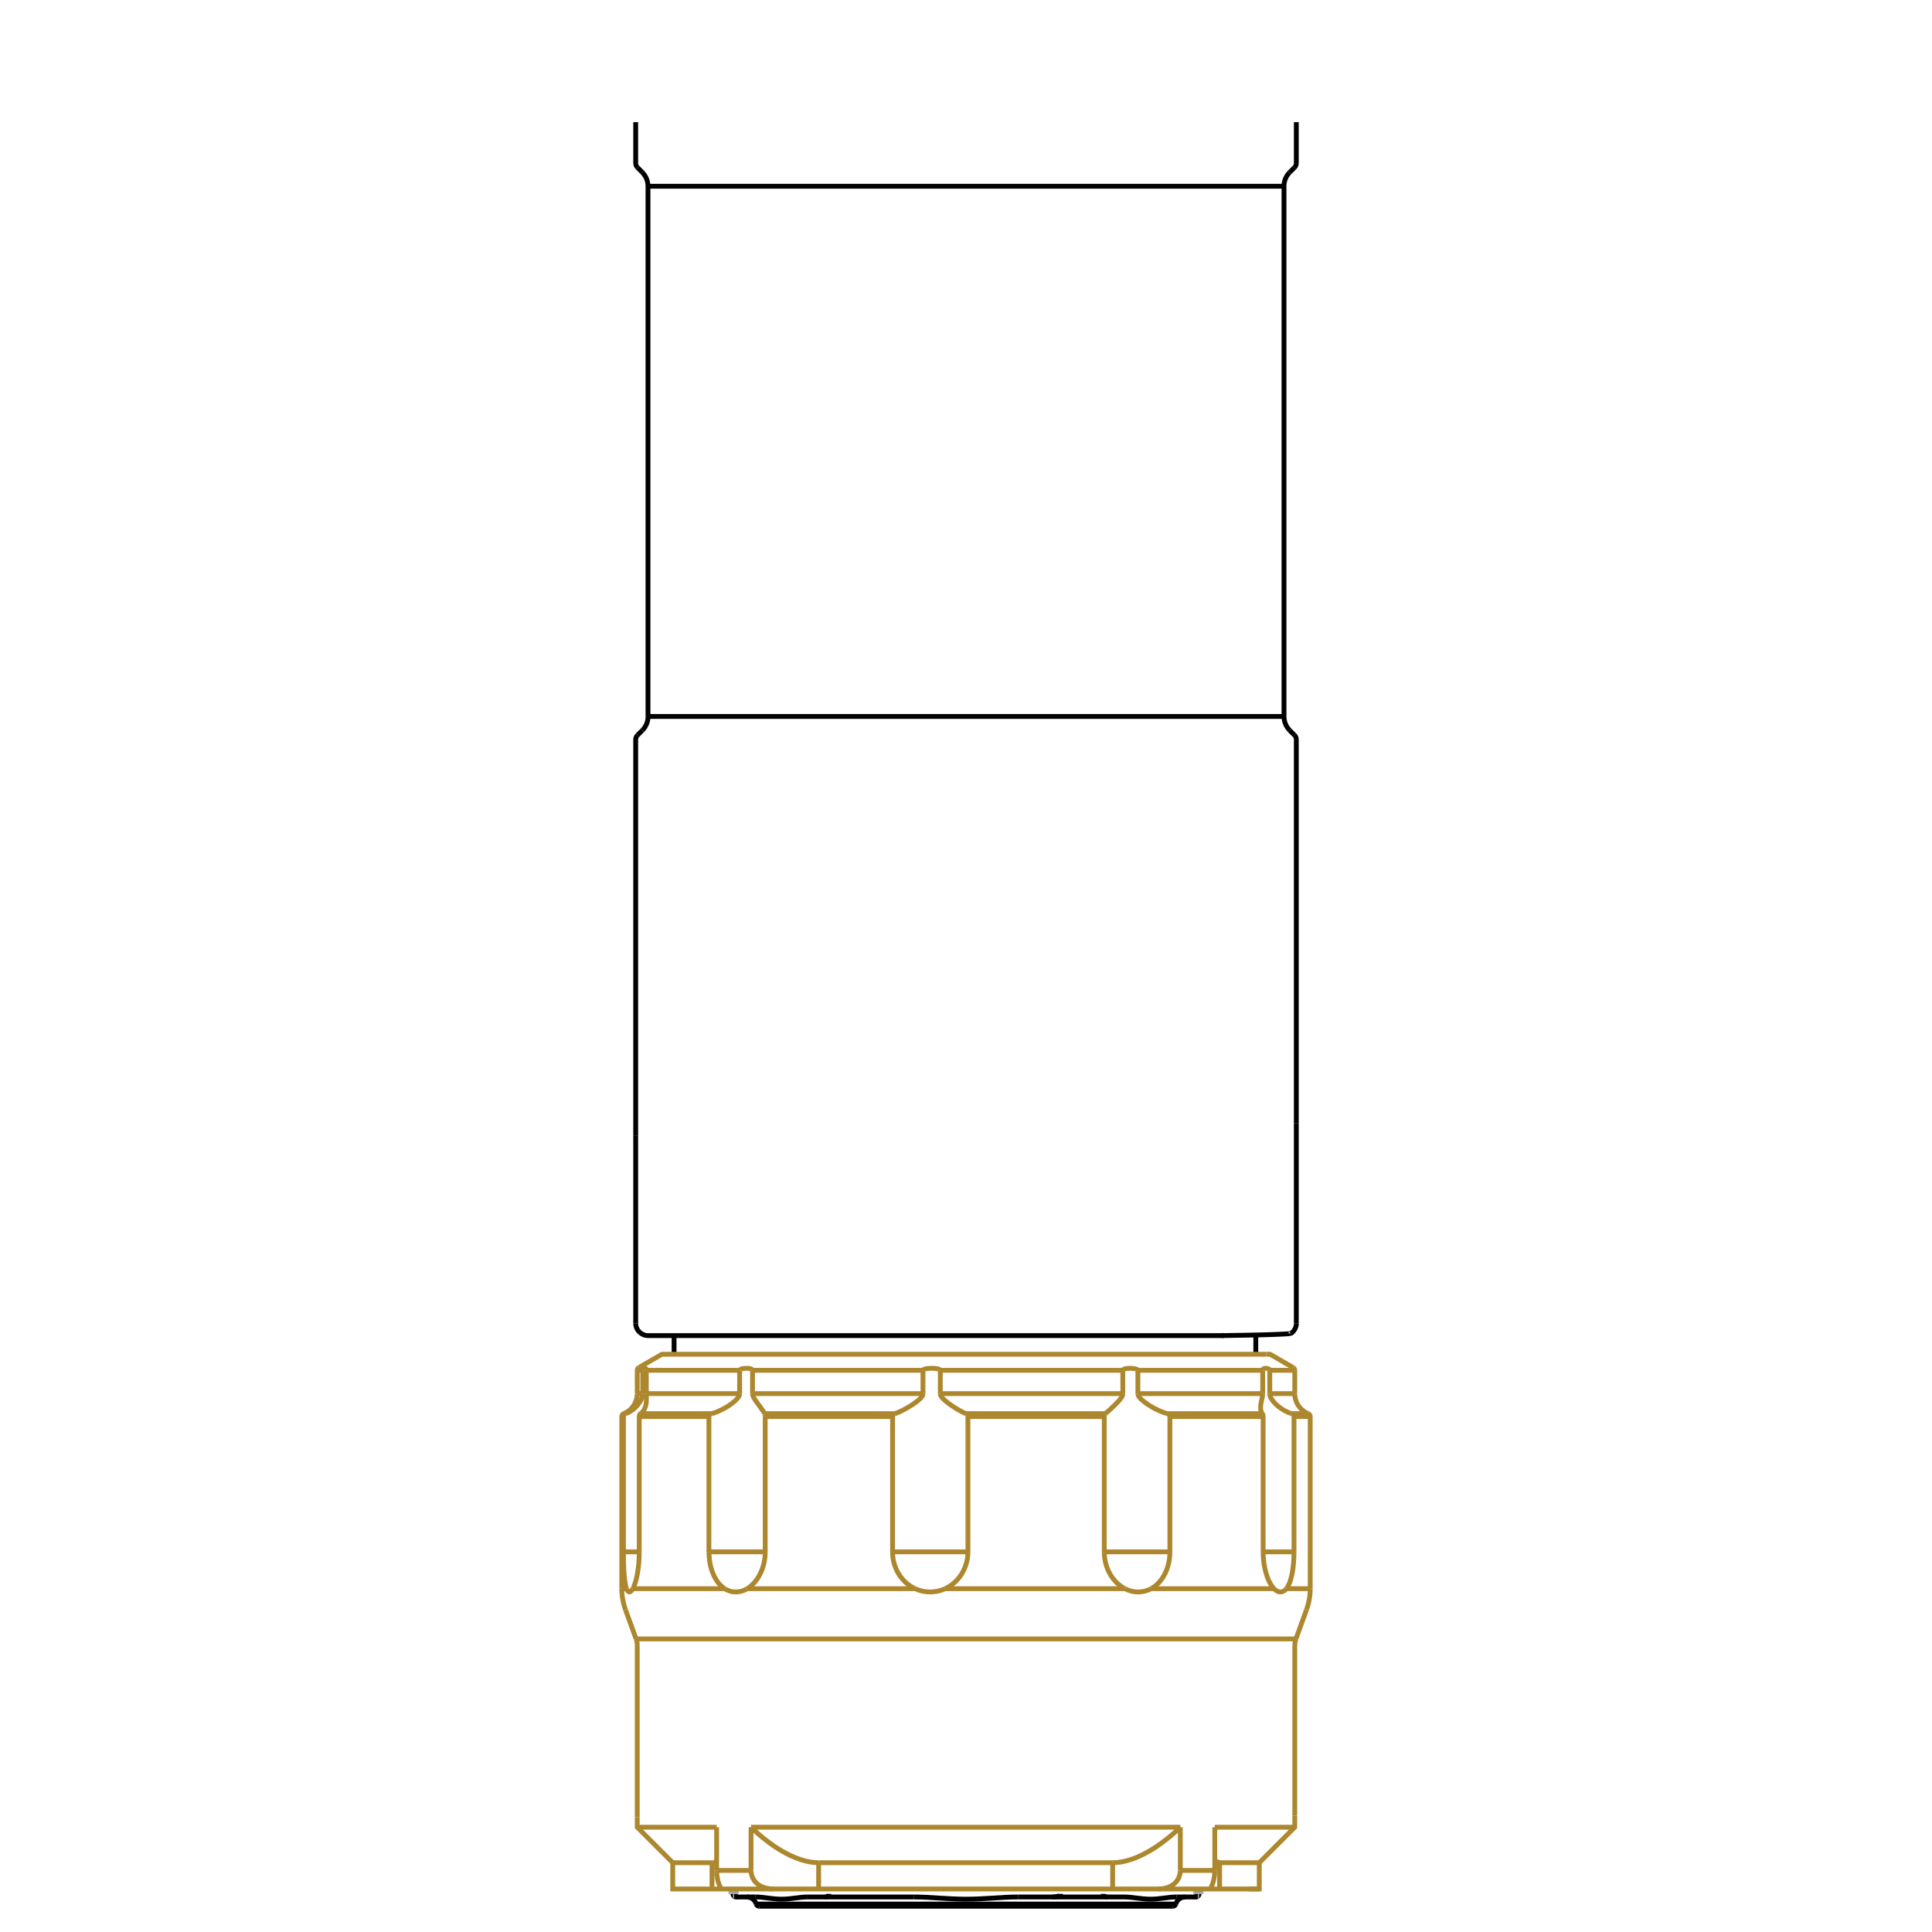 <?xml version="1.0" encoding="utf-8"?>
<!-- Generator: Adobe Illustrator 25.1.0, SVG Export Plug-In . SVG Version: 6.00 Build 0)  -->
<svg xmlns="http://www.w3.org/2000/svg" xmlns:xlink="http://www.w3.org/1999/xlink" version="1.1" id="Layer_1" x="0px" y="0px" viewBox="0 0 300 300" style="enable-background:new 0 0 300 300;" xml:space="preserve">
<style type="text/css">
	.st0{fill:none;stroke:#000000;stroke-width:0.75;stroke-miterlimit:10;}
	.st1{fill:none;stroke:#AC872E;stroke-width:0.75;stroke-miterlimit:10;}
	.st2{fill:none;stroke:#A6A49E;stroke-width:1.379;stroke-miterlimit:10;}
</style>
<g>
	<g>
		<g id="SPLINE_193_">
			<path class="st0" d="M163.47,294.56c0.23,0,0.47-0.02,0.69-0.08c0.11-0.03,0.23-0.07,0.33-0.13c0.05-0.03,0.1-0.06,0.14-0.11     c0.04-0.04,0.07-0.1,0.07-0.16"/>
		</g>
		<g id="SPLINE_192_">
			<path class="st0" d="M158.07,294.56c-1.34,0-2.69,0.09-4.03,0.18c-1.34,0.09-2.69,0.16-4.04,0.16c-1.35,0-2.69-0.08-4.04-0.16     c-1.35-0.09-2.69-0.18-4.04-0.18"/>
		</g>
		<g id="SPLINE_190_">
			<path class="st0" d="M125.39,294.56c-0.67,0-1.34,0.09-2.02,0.18c-0.67,0.09-1.34,0.16-2.02,0.16c-0.67,0-1.35-0.08-2.02-0.16     c-0.67-0.09-1.35-0.18-2.02-0.18"/>
		</g>
		<g id="SPLINE_189_">
			<path class="st0" d="M182.68,294.56c-0.67,0-1.34,0.09-2.02,0.18c-0.67,0.09-1.34,0.16-2.02,0.16c-0.67,0-1.35-0.08-2.02-0.16     s-1.35-0.18-2.02-0.18"/>
		</g>
		<g id="SPLINE_188_">
			<path class="st0" d="M128.09,294.56c0.12,0,0.23-0.02,0.35-0.08c0.06-0.03,0.11-0.07,0.16-0.13c0.03-0.03,0.05-0.07,0.07-0.11     s0.03-0.1,0.03-0.16"/>
		</g>
		<g id="SPLINE_187_">
			<path class="st0" d="M171.3,294.08c0,0.06,0.01,0.12,0.03,0.16c0.02,0.04,0.04,0.08,0.07,0.11c0.05,0.06,0.11,0.1,0.16,0.13     c0.11,0.06,0.23,0.08,0.35,0.08"/>
		</g>
		<g id="SPLINE_62_">
			<path class="st0" d="M185.38,294.56c0.12,0,0.23-0.02,0.35-0.08c0.06-0.03,0.11-0.07,0.16-0.13c0.03-0.03,0.05-0.07,0.07-0.11     s0.03-0.1,0.03-0.16"/>
		</g>
		<g id="SPLINE_61_">
			<path class="st0" d="M114.01,294.08c0,0.06,0.01,0.12,0.03,0.16c0.02,0.04,0.04,0.08,0.07,0.11c0.05,0.06,0.11,0.1,0.16,0.13     c0.11,0.06,0.23,0.08,0.35,0.08"/>
		</g>
		<g id="LINE_498_">
			<line class="st0" x1="174.61" y1="294.56" x2="158.07" y2="294.56"/>
		</g>
		<g id="LINE_497_">
			<line class="st0" x1="141.93" y1="294.56" x2="125.39" y2="294.56"/>
		</g>
		<g id="LINE_495_">
			<line class="st0" x1="182.12" y1="296" x2="117.88" y2="296"/>
		</g>
		<g id="LINE_378_">
			<line class="st0" x1="185.71" y1="294.56" x2="182.68" y2="294.56"/>
		</g>
		<g id="LINE_363_">
			<line class="st0" x1="117.32" y1="294.56" x2="114.29" y2="294.56"/>
		</g>
		<g id="LINE_167_">
			<line class="st0" x1="182.58" y1="295.66" x2="117.42" y2="295.66"/>
		</g>
		<g id="ARC_90_">
			<path class="st0" d="M117.42,295.66c-0.19-0.65-0.79-1.1-1.47-1.1"/>
		</g>
		<g id="ARC_89_">
			<path class="st0" d="M184.05,294.56c-0.68,0-1.28,0.45-1.47,1.1"/>
		</g>
		<g id="ARC_88_">
			<path class="st0" d="M117.42,295.66c0.06,0.2,0.25,0.34,0.46,0.34"/>
		</g>
		<g id="ARC_87_">
			<path class="st0" d="M182.12,296c0.21,0,0.4-0.14,0.46-0.34"/>
		</g>
		<g id="ARC_84_">
			<path class="st0" d="M185.71,294.56c0.26,0,0.48-0.21,0.48-0.48"/>
		</g>
		<g id="ARC_83_">
			<path class="st0" d="M113.81,294.08c0,0.26,0.21,0.48,0.48,0.48"/>
		</g>
	</g>
	<g>
		<g id="LINE_568_">
			<polyline class="st0" points="195.22,207.29 195,207.42 195,210.29    "/>
		</g>
		<line class="st0" x1="104.67" y1="207.22" x2="104.67" y2="210.29"/>
		<g id="SPLINE_196_">
			<path class="st0" d="M200.43,207.04c0,0.01,0.01,0.01,0,0.02c-0.05,0.03-0.47,0.06-1.08,0.09c-0.31,0.02-0.67,0.03-1.09,0.05     c-0.42,0.02-0.91,0.03-1.45,0.05c-0.58,0.02-1.22,0.03-1.93,0.05c-0.47,0.01-0.97,0.02-1.5,0.03c-0.35,0.01-0.72,0.01-1.1,0.02     c-0.25,0-0.51,0.01-0.78,0.01c-0.18,0-0.36,0.01-0.55,0.01c-0.13,0-0.25,0-0.38,0.01c-0.09,0-0.18,0-0.27,0     c-0.06,0-0.12,0-0.19,0c-0.04,0-0.09,0-0.13,0c-0.03,0-0.06,0-0.09,0c-0.02,0-0.04,0-0.06,0c-0.01,0-0.03,0-0.05,0     c-0.01,0-0.02,0-0.03,0c-0.01,0-0.02,0-0.02,0c-0.01,0-0.02,0-0.03,0c0,0-0.01,0-0.01,0c0,0-0.01,0-0.01,0c0,0,0,0-0.01,0"/>
		</g>
		<g id="LINE_578_">
			<line class="st0" x1="201.29" y1="205.47" x2="201.29" y2="174.39"/>
		</g>
		<g id="LINE_577_">
			<line class="st0" x1="98.71" y1="205.47" x2="98.71" y2="176.38"/>
		</g>
		<g id="ARC_130_">
			<path class="st0" d="M98.71,205.47c0,1.06,0.86,1.92,1.92,1.92h89.42"/>
		</g>
		<g id="ARC_129_">
			<path class="st0" d="M200.45,207.06c0.53-0.36,0.85-0.95,0.85-1.59"/>
		</g>
	</g>
	<g id="SPLINE_305_">
		<path class="st1" d="M97.28,246.69c0.06,0.17,0.13,0.29,0.21,0.38s0.16,0.13,0.24,0.13c0.17,0,0.34-0.16,0.53-0.5"/>
	</g>
	<g id="SPLINE_304_">
		<path class="st1" d="M112.53,246.69c0.26,0.17,0.54,0.29,0.83,0.38s0.59,0.13,0.89,0.13c0.6,0,1.2-0.16,1.77-0.5"/>
	</g>
	<g id="SPLINE_303_">
		<path class="st1" d="M142.09,246.69c0.37,0.17,0.74,0.29,1.13,0.38c0.39,0.08,0.79,0.13,1.19,0.13c0.8,0,1.6-0.16,2.34-0.5"/>
	</g>
	<g id="SPLINE_302_">
		<path class="st1" d="M174.67,246.69c0.33,0.17,0.66,0.29,1,0.38s0.7,0.13,1.04,0.13c0.7,0,1.39-0.16,2.01-0.5"/>
	</g>
	<g id="SPLINE_301_">
		<path class="st1" d="M197.83,246.69c0.16,0.17,0.33,0.29,0.49,0.38s0.33,0.13,0.5,0.13c0.33,0,0.65-0.16,0.92-0.5"/>
	</g>
	<g id="SPLINE_300_">
		<path class="st1" d="M196.07,212.78c0-0.06,0.02-0.1,0.03-0.13c0.01-0.03,0.03-0.05,0.05-0.07c0.03-0.04,0.07-0.06,0.11-0.07    c0.08-0.03,0.17-0.04,0.27-0.04c0.1,0,0.2,0.01,0.32,0.04c0.06,0.02,0.12,0.04,0.18,0.07c0.03,0.02,0.06,0.04,0.09,0.07    c0.03,0.03,0.06,0.07,0.06,0.13"/>
	</g>
	<g id="SPLINE_299_">
		<path class="st1" d="M174.35,212.78c0-0.06,0.05-0.1,0.09-0.13c0.04-0.03,0.09-0.05,0.13-0.07c0.09-0.04,0.19-0.06,0.29-0.07    c0.2-0.03,0.4-0.04,0.61-0.04c0.21,0,0.42,0.01,0.63,0.04c0.11,0.02,0.22,0.04,0.32,0.07c0.05,0.02,0.11,0.04,0.16,0.07    c0.05,0.03,0.11,0.07,0.11,0.13"/>
	</g>
	<g id="SPLINE_298_">
		<path class="st1" d="M143.32,212.78c0-0.06,0.06-0.1,0.11-0.13c0.05-0.03,0.11-0.05,0.17-0.07c0.12-0.04,0.23-0.06,0.35-0.07    c0.24-0.03,0.48-0.04,0.72-0.04s0.47,0.01,0.71,0.04c0.12,0.02,0.23,0.04,0.35,0.07c0.06,0.02,0.11,0.04,0.17,0.07    c0.05,0.03,0.11,0.07,0.11,0.13"/>
	</g>
	<g id="SPLINE_297_">
		<path class="st1" d="M114.85,212.78c0-0.06,0.05-0.1,0.09-0.13c0.04-0.03,0.09-0.05,0.14-0.07c0.1-0.04,0.19-0.06,0.29-0.07    c0.19-0.03,0.38-0.04,0.55-0.04c0.18,0,0.35,0.01,0.51,0.04c0.08,0.02,0.16,0.04,0.24,0.07c0.04,0.02,0.08,0.04,0.11,0.07    c0.03,0.03,0.07,0.07,0.07,0.13"/>
	</g>
	<g id="SPLINE_296_">
		<path class="st1" d="M99.8,212.78c0-0.06,0.02-0.1,0.04-0.13c0.02-0.03,0.04-0.05,0.06-0.07c0.04-0.04,0.07-0.06,0.11-0.07    c0.07-0.03,0.13-0.04,0.18-0.04s0.09,0.01,0.12,0.04c0.02,0.02,0.03,0.04,0.04,0.07c0.01,0.02,0.01,0.04,0.01,0.07    s0.01,0.07,0.01,0.13"/>
	</g>
	<g id="SPLINE_295_">
		<path class="st1" d="M127.12,289.24c-0.91,0-1.86-0.17-2.82-0.49c-0.97-0.32-1.9-0.76-2.81-1.28s-1.76-1.11-2.57-1.74    c-0.81-0.63-1.58-1.3-2.31-2"/>
	</g>
	<g id="SPLINE_294_">
		<path class="st1" d="M183.28,283.73c-0.72,0.69-1.48,1.36-2.29,1.98c-0.8,0.63-1.65,1.21-2.56,1.74    c-0.91,0.53-1.85,0.97-2.82,1.29c-0.48,0.16-0.96,0.28-1.44,0.37c-0.47,0.08-0.95,0.13-1.41,0.13"/>
	</g>
	<g id="SPLINE_293_">
		<path class="st1" d="M142.09,246.69c-1.07-0.49-1.96-1.33-2.57-2.34c-0.3-0.5-0.53-1.06-0.69-1.62s-0.23-1.16-0.23-1.76"/>
	</g>
	<g id="SPLINE_292_">
		<path class="st1" d="M118.82,240.97c0,0.6-0.06,1.18-0.19,1.75c-0.13,0.57-0.32,1.12-0.57,1.63c-0.25,0.5-0.55,0.97-0.9,1.37    c-0.34,0.39-0.74,0.73-1.15,0.98"/>
	</g>
	<g id="SPLINE_291_">
		<path class="st1" d="M174.67,246.69c-0.96-0.49-1.78-1.33-2.34-2.34c-0.28-0.5-0.5-1.06-0.64-1.62s-0.22-1.16-0.22-1.76"/>
	</g>
	<g id="SPLINE_290_">
		<path class="st1" d="M150.3,240.97c0,0.6-0.08,1.18-0.24,1.75c-0.16,0.57-0.4,1.12-0.7,1.63c-0.31,0.5-0.69,0.97-1.13,1.37    c-0.44,0.39-0.94,0.73-1.48,0.98"/>
	</g>
	<g id="SPLINE_289_">
		<path class="st1" d="M174.35,216.4c0,0.25-0.12,0.46-0.24,0.64c-0.12,0.18-0.26,0.34-0.39,0.49c-0.27,0.3-0.54,0.57-0.79,0.81    c-0.51,0.49-0.96,0.91-1.31,1.18"/>
	</g>
	<g id="SPLINE_288_">
		<path class="st1" d="M150,219.51c-0.33-0.13-0.68-0.3-1.03-0.5c-0.35-0.2-0.72-0.43-1.08-0.67s-0.73-0.51-1.08-0.81    c-0.18-0.15-0.35-0.31-0.51-0.49s-0.3-0.39-0.3-0.64"/>
	</g>
	<g id="SPLINE_287_">
		<path class="st1" d="M143.32,216.4c0,0.25-0.15,0.46-0.31,0.64c-0.16,0.18-0.34,0.34-0.53,0.49c-0.37,0.3-0.76,0.57-1.16,0.81    c-0.79,0.49-1.6,0.91-2.38,1.18"/>
	</g>
	<g id="SPLINE_286_">
		<path class="st1" d="M118.76,219.51c-0.08-0.13-0.19-0.3-0.33-0.5c-0.14-0.2-0.3-0.43-0.48-0.67s-0.38-0.51-0.59-0.81    c-0.1-0.15-0.21-0.31-0.31-0.49s-0.19-0.39-0.19-0.64"/>
	</g>
	<g id="SPLINE_285_">
		<path class="st1" d="M171.47,219.96c0-0.11,0.02-0.21,0.04-0.29c0.03-0.07,0.06-0.12,0.1-0.15"/>
	</g>
	<g id="SPLINE_284_">
		<path class="st1" d="M150,219.51c0.08,0.03,0.15,0.08,0.2,0.15c0.05,0.08,0.09,0.18,0.09,0.29"/>
	</g>
	<g id="SPLINE_283_">
		<path class="st1" d="M138.6,219.96c0-0.04,0.01-0.09,0.02-0.13c0.01-0.04,0.03-0.08,0.05-0.11c0.03-0.05,0.07-0.08,0.11-0.12    c0.05-0.04,0.11-0.07,0.17-0.09"/>
	</g>
	<g id="SPLINE_282_">
		<path class="st1" d="M118.76,219.51c0.02,0.03,0.03,0.08,0.04,0.15c0.01,0.08,0.02,0.18,0.02,0.29"/>
	</g>
	<g id="SPLINE_281_">
		<path class="st1" d="M181.66,240.97c0,0.6-0.06,1.18-0.19,1.75c-0.13,0.57-0.32,1.12-0.57,1.63c-0.25,0.5-0.57,0.97-0.93,1.37    c-0.36,0.39-0.78,0.73-1.24,0.98"/>
	</g>
	<g id="SPLINE_280_">
		<path class="st1" d="M181.24,219.51c-0.46-0.13-0.91-0.3-1.34-0.5c-0.43-0.2-0.86-0.43-1.26-0.67s-0.79-0.51-1.15-0.81    c-0.18-0.15-0.36-0.31-0.51-0.49s-0.29-0.39-0.29-0.64"/>
	</g>
	<g id="SPLINE_279_">
		<path class="st1" d="M181.24,219.51c0.1,0.03,0.2,0.08,0.28,0.15s0.13,0.18,0.13,0.29"/>
	</g>
	<g id="SPLINE_278_">
		<path class="st1" d="M112.53,246.69c-0.77-0.49-1.4-1.33-1.81-2.34c-0.21-0.5-0.37-1.06-0.47-1.62s-0.16-1.16-0.16-1.76"/>
	</g>
	<g id="SPLINE_277_">
		<path class="st1" d="M196.07,216.4c0,0.12-0.01,0.24-0.03,0.35c-0.01,0.11-0.03,0.2-0.05,0.29c-0.04,0.18-0.08,0.34-0.11,0.49    c-0.06,0.3-0.11,0.56-0.13,0.81c-0.04,0.5,0.04,0.91,0.27,1.18"/>
	</g>
	<g id="SPLINE_276_">
		<path class="st1" d="M110.08,219.96c0-0.04,0.01-0.09,0.02-0.13c0.02-0.04,0.04-0.08,0.06-0.11c0.04-0.05,0.08-0.08,0.13-0.12    c0.06-0.04,0.13-0.07,0.2-0.09"/>
	</g>
	<g id="SPLINE_213_">
		<path class="st1" d="M114.85,216.4c0,0.25-0.13,0.46-0.26,0.64c-0.14,0.18-0.29,0.34-0.46,0.49c-0.33,0.3-0.7,0.57-1.08,0.81    c-0.76,0.49-1.62,0.91-2.55,1.18"/>
	</g>
	<g id="SPLINE_212_">
		<path class="st1" d="M197.83,246.69c-0.48-0.49-0.92-1.33-1.22-2.34c-0.15-0.5-0.27-1.06-0.35-1.62s-0.12-1.16-0.12-1.76"/>
	</g>
	<g id="SPLINE_211_">
		<path class="st1" d="M116.62,290.44c0,0.43,0.1,0.86,0.3,1.24c0.19,0.38,0.47,0.7,0.81,0.95c0.34,0.25,0.73,0.42,1.14,0.53    s0.83,0.15,1.26,0.15"/>
	</g>
	<g id="SPLINE_210_">
		<path class="st1" d="M179.77,293.32c0.43,0,0.85-0.04,1.26-0.15s0.8-0.28,1.14-0.53c0.34-0.25,0.62-0.57,0.81-0.95    c0.19-0.38,0.3-0.81,0.3-1.24"/>
	</g>
	<g id="SPLINE_209_">
		<path class="st1" d="M196.14,219.96c0-0.04,0-0.09-0.01-0.13c0-0.04-0.01-0.08-0.02-0.11c-0.01-0.05-0.02-0.08-0.04-0.12    c-0.02-0.04-0.03-0.07-0.05-0.09"/>
	</g>
	<g id="SPLINE_208_">
		<path class="st1" d="M112.12,293.32c-0.04,0-0.1-0.04-0.17-0.15s-0.18-0.28-0.28-0.53c-0.1-0.25-0.2-0.57-0.27-0.95    c-0.07-0.38-0.12-0.81-0.12-1.24"/>
	</g>
	<g id="SPLINE_207_">
		<path class="st1" d="M188.63,290.44c0,0.43-0.04,0.86-0.11,1.24s-0.17,0.7-0.27,0.95s-0.2,0.42-0.27,0.53s-0.14,0.15-0.17,0.15"/>
	</g>
	<g id="SPLINE_206_">
		<path class="st1" d="M99.45,219.51c0.21-0.13,0.37-0.3,0.5-0.5c0.13-0.2,0.23-0.43,0.3-0.67s0.11-0.51,0.12-0.81    c0.01-0.15,0.01-0.31,0-0.49c0-0.18-0.01-0.39-0.01-0.64"/>
	</g>
	<g id="SPLINE_205_">
		<path class="st1" d="M99.26,240.97c0,0.6-0.03,1.18-0.07,1.75c-0.05,0.57-0.12,1.12-0.21,1.63c-0.09,0.5-0.2,0.97-0.32,1.37    c-0.12,0.39-0.26,0.73-0.39,0.98"/>
	</g>
	<g id="SPLINE_204_">
		<path class="st1" d="M99.45,219.51c-0.05,0.03-0.09,0.08-0.13,0.15s-0.06,0.18-0.06,0.29"/>
	</g>
	<g id="SPLINE_203_">
		<path class="st1" d="M111.28,288.98c-0.13,0.1-0.25,0.21-0.43,0.24c-0.09,0.02-0.19,0.02-0.29,0.02"/>
	</g>
	<g id="SPLINE_202_">
		<path class="st1" d="M200.93,240.97c0,0.6-0.02,1.18-0.07,1.75c-0.05,0.57-0.12,1.12-0.22,1.63c-0.1,0.5-0.22,0.97-0.37,1.37    c-0.15,0.39-0.33,0.73-0.52,0.98"/>
	</g>
	<g id="SPLINE_201_">
		<path class="st1" d="M200.55,219.51c-0.41-0.13-0.79-0.3-1.14-0.5c-0.35-0.2-0.67-0.43-0.97-0.67s-0.56-0.51-0.79-0.81    c-0.12-0.15-0.22-0.31-0.32-0.49c-0.09-0.18-0.17-0.39-0.17-0.64"/>
	</g>
	<g id="SPLINE_200_">
		<path class="st1" d="M200.55,219.51c0.09,0.03,0.18,0.08,0.25,0.15c0.07,0.08,0.12,0.18,0.12,0.29"/>
	</g>
	<g id="SPLINE_199_">
		<path class="st1" d="M97.28,246.69c-0.18-0.49-0.29-1.33-0.37-2.34c-0.04-0.5-0.06-1.06-0.08-1.62c-0.02-0.57-0.02-1.16-0.02-1.76    "/>
	</g>
	<g id="SPLINE_198_">
		<path class="st1" d="M96.81,219.96c0-0.04,0.01-0.09,0.02-0.13c0.01-0.04,0.03-0.08,0.05-0.11c0.03-0.05,0.06-0.08,0.1-0.12    c0.05-0.04,0.1-0.07,0.16-0.09"/>
	</g>
	<g id="SPLINE_197_">
		<path class="st1" d="M97.14,219.51c0.36-0.13,0.68-0.3,0.96-0.5c0.29-0.2,0.55-0.43,0.77-0.67c0.23-0.25,0.42-0.51,0.59-0.81    c0.08-0.15,0.16-0.31,0.22-0.49c0.06-0.18,0.12-0.39,0.12-0.64"/>
	</g>
	<g id="LINE_565_">
		<line class="st2" x1="186.19" y1="294.08" x2="186.19" y2="293.32"/>
	</g>
	<g id="LINE_564_">
		<line class="st2" x1="113.81" y1="293.32" x2="113.81" y2="294.08"/>
	</g>
	<g id="LINE_563_">
		<line class="st1" x1="98.26" y1="246.69" x2="112.53" y2="246.69"/>
	</g>
	<g id="LINE_562_">
		<line class="st1" x1="116.01" y1="246.69" x2="142.09" y2="246.69"/>
	</g>
	<g id="LINE_561_">
		<line class="st1" x1="146.75" y1="246.69" x2="174.67" y2="246.69"/>
	</g>
	<g id="LINE_560_">
		<line class="st1" x1="178.73" y1="246.69" x2="197.83" y2="246.69"/>
	</g>
	<g id="LINE_559_">
		<line class="st1" x1="196.07" y1="212.78" x2="176.69" y2="212.78"/>
	</g>
	<g id="LINE_558_">
		<line class="st1" x1="174.35" y1="212.78" x2="146.01" y2="212.78"/>
	</g>
	<g id="LINE_557_">
		<line class="st1" x1="143.32" y1="212.78" x2="116.85" y2="212.78"/>
	</g>
	<g id="LINE_556_">
		<line class="st1" x1="114.85" y1="212.78" x2="100.36" y2="212.78"/>
	</g>
	<g id="LINE_555_">
		<line class="st1" x1="188.63" y1="283.73" x2="201.05" y2="283.73"/>
	</g>
	<g id="LINE_554_">
		<line class="st1" x1="188.63" y1="290.44" x2="188.63" y2="283.73"/>
	</g>
	<g id="LINE_553_">
		<line class="st1" x1="183.28" y1="290.44" x2="188.63" y2="290.44"/>
	</g>
	<g id="LINE_552_">
		<line class="st1" x1="183.28" y1="283.73" x2="183.28" y2="290.44"/>
	</g>
	<g id="LINE_551_">
		<line class="st1" x1="116.62" y1="283.73" x2="183.28" y2="283.73"/>
	</g>
	<g id="LINE_550_">
		<line class="st1" x1="116.62" y1="290.44" x2="116.62" y2="283.73"/>
	</g>
	<g id="LINE_549_">
		<line class="st1" x1="111.28" y1="290.44" x2="116.62" y2="290.44"/>
	</g>
	<g id="LINE_548_">
		<line class="st1" x1="111.28" y1="283.73" x2="111.28" y2="290.44"/>
	</g>
	<g id="LINE_547_">
		<line class="st1" x1="111.28" y1="283.73" x2="98.95" y2="283.73"/>
	</g>
	<g id="LINE_545_">
		<line class="st1" x1="172.77" y1="289.24" x2="127.12" y2="289.24"/>
	</g>
	<g id="LINE_544_">
		<line class="st1" x1="138.6" y1="219.96" x2="118.82" y2="219.96"/>
	</g>
	<g id="LINE_543_">
		<line class="st1" x1="138.6" y1="219.96" x2="138.6" y2="240.97"/>
	</g>
	<g id="LINE_542_">
		<line class="st1" x1="118.82" y1="240.97" x2="118.82" y2="219.96"/>
	</g>
	<g id="LINE_541_">
		<line class="st1" x1="171.47" y1="219.96" x2="150.3" y2="219.96"/>
	</g>
	<g id="LINE_540_">
		<line class="st1" x1="171.47" y1="219.96" x2="171.47" y2="240.97"/>
	</g>
	<g id="LINE_539_">
		<line class="st1" x1="150.3" y1="240.97" x2="150.3" y2="219.96"/>
	</g>
	<g id="LINE_538_">
		<line class="st1" x1="146.01" y1="216.4" x2="174.35" y2="216.4"/>
	</g>
	<g id="LINE_537_">
		<line class="st1" x1="150" y1="219.51" x2="171.62" y2="219.51"/>
	</g>
	<g id="LINE_536_">
		<line class="st1" x1="116.85" y1="216.4" x2="143.32" y2="216.4"/>
	</g>
	<g id="LINE_535_">
		<line class="st1" x1="118.76" y1="219.51" x2="138.95" y2="219.51"/>
	</g>
	<g id="LINE_534_">
		<line class="st1" x1="127.12" y1="289.24" x2="127.12" y2="293.32"/>
	</g>
	<g id="LINE_533_">
		<line class="st1" x1="172.77" y1="289.24" x2="172.77" y2="293.32"/>
	</g>
	<g id="LINE_531_">
		<line class="st1" x1="143.32" y1="212.78" x2="143.32" y2="216.4"/>
	</g>
	<g id="LINE_530_">
		<line class="st1" x1="116.85" y1="216.4" x2="116.85" y2="212.78"/>
	</g>
	<g id="LINE_529_">
		<line class="st1" x1="138.6" y1="240.97" x2="150.3" y2="240.97"/>
	</g>
	<g id="LINE_528_">
		<line class="st1" x1="174.35" y1="212.78" x2="174.35" y2="216.4"/>
	</g>
	<g id="LINE_527_">
		<line class="st1" x1="146.01" y1="216.4" x2="146.01" y2="212.78"/>
	</g>
	<g id="LINE_526_">
		<line class="st1" x1="171.47" y1="240.97" x2="181.66" y2="240.97"/>
	</g>
	<g id="LINE_525_">
		<line class="st1" x1="176.69" y1="216.4" x2="176.69" y2="212.78"/>
	</g>
	<g id="LINE_524_">
		<line class="st1" x1="181.66" y1="240.97" x2="181.66" y2="219.96"/>
	</g>
	<g id="LINE_523_">
		<line class="st1" x1="110.08" y1="240.97" x2="118.82" y2="240.97"/>
	</g>
	<g id="LINE_522_">
		<line class="st1" x1="176.69" y1="216.4" x2="196.07" y2="216.4"/>
	</g>
	<g id="LINE_521_">
		<line class="st1" x1="181.24" y1="219.51" x2="196.03" y2="219.51"/>
	</g>
	<g id="LINE_520_">
		<line class="st1" x1="114.85" y1="212.78" x2="114.85" y2="216.4"/>
	</g>
	<g id="LINE_519_">
		<line class="st1" x1="110.08" y1="219.96" x2="110.08" y2="240.97"/>
	</g>
	<g id="LINE_518_">
		<line class="st1" x1="196.14" y1="219.96" x2="181.66" y2="219.96"/>
	</g>
	<g id="LINE_517_">
		<line class="st1" x1="196.14" y1="219.96" x2="196.14" y2="240.97"/>
	</g>
	<g id="LINE_516_">
		<line class="st1" x1="196.07" y1="212.78" x2="196.07" y2="216.4"/>
	</g>
	<g id="LINE_515_">
		<line class="st1" x1="100.36" y1="216.4" x2="114.85" y2="216.4"/>
	</g>
	<g id="LINE_514_">
		<line class="st1" x1="99.45" y1="219.51" x2="110.5" y2="219.51"/>
	</g>
	<g id="LINE_513_">
		<line class="st1" x1="110.08" y1="219.96" x2="99.26" y2="219.96"/>
	</g>
	<g id="LINE_512_">
		<line class="st1" x1="99.26" y1="240.97" x2="99.26" y2="219.96"/>
	</g>
	<g id="LINE_511_">
		<line class="st1" x1="100.36" y1="216.4" x2="100.36" y2="212.78"/>
	</g>
	<g id="LINE_510_">
		<line class="st1" x1="110.56" y1="289.24" x2="110.56" y2="293.32"/>
	</g>
	<g id="LINE_509_">
		<line class="st1" x1="110.56" y1="289.24" x2="104.46" y2="289.24"/>
	</g>
	<g id="LINE_508_">
		<line class="st1" x1="189.38" y1="289.24" x2="188.63" y2="288.94"/>
	</g>
	<g id="LINE_507_">
		<line class="st1" x1="189.38" y1="289.24" x2="189.38" y2="293.32"/>
	</g>
	<g id="LINE_506_">
		<line class="st1" x1="195.54" y1="289.24" x2="189.38" y2="289.24"/>
	</g>
	<g id="LINE_505_">
		<line class="st1" x1="197.17" y1="216.4" x2="197.17" y2="212.78"/>
	</g>
	<g id="LINE_504_">
		<line class="st1" x1="200.93" y1="240.97" x2="200.93" y2="219.96"/>
	</g>
	<g id="LINE_503_">
		<line class="st1" x1="99.8" y1="212.78" x2="99.8" y2="216.4"/>
	</g>
	<g id="LINE_502_">
		<line class="st1" x1="96.81" y1="219.96" x2="96.81" y2="240.97"/>
	</g>
	<g id="LINE_490_">
		<line class="st2" x1="185.99" y1="293.32" x2="185.99" y2="294.08"/>
	</g>
	<g id="LINE_362_">
		<line class="st2" x1="114.01" y1="294.08" x2="114.01" y2="293.32"/>
	</g>
	<g id="LINE_361_">
		<line class="st1" x1="96.55" y1="246.69" x2="97.28" y2="246.69"/>
	</g>
	<g id="LINE_360_">
		<line class="st1" x1="199.74" y1="246.69" x2="203.45" y2="246.69"/>
	</g>
	<g id="LINE_359_">
		<line class="st1" x1="98.77" y1="254.49" x2="201.23" y2="254.49"/>
	</g>
	<g id="LINE_358_">
		<line class="st1" x1="201.05" y1="212.78" x2="197.17" y2="212.78"/>
	</g>
	<g id="LINE_352_">
		<line class="st1" x1="99.8" y1="212.78" x2="98.95" y2="212.78"/>
	</g>
	<g id="LINE_351_">
		<line class="st1" x1="196.14" y1="240.97" x2="200.93" y2="240.97"/>
	</g>
	<g id="LINE_350_">
		<line class="st1" x1="197.17" y1="216.4" x2="201.05" y2="216.4"/>
	</g>
	<g id="LINE_349_">
		<line class="st1" x1="200.55" y1="219.51" x2="203.15" y2="219.51"/>
	</g>
	<g id="LINE_348_">
		<line class="st1" x1="203.45" y1="219.96" x2="200.93" y2="219.96"/>
	</g>
	<g id="LINE_347_">
		<line class="st1" x1="96.81" y1="240.97" x2="99.3" y2="240.97"/>
	</g>
	<g id="LINE_346_">
		<line class="st1" x1="98.95" y1="216.4" x2="99.8" y2="216.4"/>
	</g>
	<g id="LINE_345_">
		<line class="st1" x1="96.85" y1="219.51" x2="97.14" y2="219.51"/>
	</g>
	<g id="LINE_344_">
		<line class="st1" x1="96.81" y1="219.96" x2="96.55" y2="219.96"/>
	</g>
	<g id="LINE_166_">
		<line class="st2" x1="185.99" y1="294.08" x2="186.19" y2="294.08"/>
	</g>
	<g id="LINE_164_">
		<line class="st2" x1="113.81" y1="294.08" x2="114.01" y2="294.08"/>
	</g>
	<g>
		<g id="LINE_585_">
			<polyline class="st1" points="195.54,289.24 201.05,283.73 201.05,281.94    "/>
		</g>
		<g>
			<g id="LINE_584_">
				<polyline class="st1" points="195.54,289.24 195.54,292.49 195.54,293.32 195.54,293.32 193.94,293.32     "/>
			</g>
			<g>
				<polyline class="st1" points="195.54,293.32 104.46,293.32 104.46,289.24     "/>
				<g>
					<polyline class="st1" points="104.46,289.24 98.95,283.73 98.95,282.16      "/>
					<g>
						<g>
							<g id="LINE_592_">
								<line class="st1" x1="97.13" y1="249.97" x2="98.77" y2="254.49"/>
							</g>
							<g id="LINE_589_">
								<line class="st1" x1="98.95" y1="255.47" x2="98.95" y2="282.16"/>
							</g>
							<g id="ARC_140_">
								<path class="st1" d="M96.55,246.69c0,1.12,0.2,2.23,0.58,3.28"/>
							</g>
							<g id="ARC_135_">
								<path class="st1" d="M98.95,255.47c0-0.34-0.06-0.67-0.17-0.98"/>
							</g>
						</g>
						<g>
							<g id="LINE_591_">
								<line class="st1" x1="201.23" y1="254.49" x2="202.87" y2="249.97"/>
							</g>
							<g id="LINE_590_">
								<line class="st1" x1="201.05" y1="281.94" x2="201.05" y2="255.47"/>
							</g>
							<g id="ARC_139_">
								<path class="st1" d="M202.87,249.97c0.38-1.05,0.58-2.16,0.58-3.28"/>
							</g>
							<g id="ARC_136_">
								<path class="st1" d="M201.23,254.49c-0.11,0.32-0.17,0.65-0.17,0.98"/>
							</g>
							<g>
								<g id="LINE_579_">
									<line class="st1" x1="96.55" y1="219.96" x2="96.55" y2="246.69"/>
								</g>
								<g>
									<g id="LINE_580_">
										<line class="st1" x1="98.95" y1="212.78" x2="98.95" y2="216.4"/>
									</g>
									<g id="ARC_138_">
										<path class="st1" d="M99.19,212.36c-0.15,0.09-0.24,0.24-0.24,0.42"/>
									</g>
									<g>
										<g id="LINE_587_">
											<polyline class="st1" points="99.19,212.36 102.78,210.29 104.04,210.29 196.62,210.29            "/>
										</g>
										<g>
											<g id="LINE_588_">
												<polyline class="st1" points="200.81,212.36 197.22,210.29 196.62,210.29             "/>
											</g>
											<g id="LINE_582_">
												<line class="st1" x1="203.45" y1="246.69" x2="203.45" y2="219.96"/>
											</g>
											<g id="LINE_581_">
												<line class="st1" x1="201.05" y1="216.4" x2="201.05" y2="212.78"/>
											</g>
											<g id="ARC_137_">
												<path class="st1" d="M201.05,212.78c0-0.17-0.09-0.33-0.24-0.42"/>
											</g>
											<g id="ARC_134_">
												<path class="st1" d="M201.05,216.4c0,1.37,0.83,2.6,2.1,3.11"/>
											</g>
											<g id="ARC_133_">
												<path class="st1" d="M203.45,219.96c0-0.2-0.12-0.37-0.3-0.44"/>
											</g>
										</g>
									</g>
									<g id="ARC_132_">
										<path class="st1" d="M96.85,219.51c1.27-0.51,2.1-1.74,2.1-3.11"/>
									</g>
								</g>
								<g id="ARC_131_">
									<path class="st1" d="M96.85,219.51c-0.18,0.07-0.3,0.25-0.3,0.44"/>
								</g>
							</g>
						</g>
					</g>
				</g>
			</g>
		</g>
	</g>
</g>
<g id="LINE_263_">
	<polyline class="st0" points="201.29,114.83 201.29,149.21 201.29,174.39  "/>
</g>
<g id="LINE_262_">
	<polyline class="st0" points="98.71,114.83 98.71,149.21 98.71,176.38  "/>
</g>
<g id="LINE_261_">
	<line class="st0" x1="201.29" y1="25.33" x2="201.29" y2="18.97"/>
</g>
<g id="LINE_260_">
	<line class="st0" x1="98.71" y1="18.97" x2="98.71" y2="25.33"/>
</g>
<g id="LINE_259_">
	<line class="st0" x1="98.99" y1="26.01" x2="99.73" y2="26.75"/>
</g>
<g id="LINE_258_">
	<line class="st0" x1="200.27" y1="26.75" x2="201.01" y2="26.01"/>
</g>
<g id="LINE_257_">
	<line class="st0" x1="201.01" y1="114.16" x2="200.27" y2="113.42"/>
</g>
<g id="LINE_256_">
	<line class="st0" x1="99.73" y1="113.42" x2="98.99" y2="114.16"/>
</g>
<g id="LINE_255_">
	<line class="st0" x1="199.38" y1="111.25" x2="199.38" y2="28.92"/>
</g>
<g id="LINE_254_">
	<line class="st0" x1="100.62" y1="28.92" x2="100.62" y2="111.25"/>
</g>
<g id="LINE_170_">
	<line class="st0" x1="100.62" y1="111.25" x2="199.38" y2="111.25"/>
</g>
<g id="LINE_171_">
	<line class="st0" x1="199.38" y1="28.92" x2="100.62" y2="28.92"/>
</g>
<g id="ARC_22_">
	<path class="st0" d="M98.99,114.16c-0.18,0.18-0.28,0.42-0.28,0.68"/>
</g>
<g id="ARC_16_">
	<path class="st0" d="M201.29,114.83c0-0.25-0.1-0.5-0.28-0.68"/>
</g>
<g id="ARC_24_">
	<path class="st0" d="M98.71,25.33c0,0.25,0.1,0.5,0.28,0.68"/>
</g>
<g id="ARC_25_">
	<path class="st0" d="M201.01,26.01c0.18-0.18,0.28-0.42,0.28-0.68"/>
</g>
<g id="ARC_26_">
	<path class="st0" d="M199.38,111.25c0,0.81,0.32,1.59,0.9,2.17"/>
</g>
<g id="ARC_27_">
	<path class="st0" d="M99.73,113.42c0.58-0.58,0.9-1.36,0.9-2.17"/>
</g>
<g id="ARC_28_">
	<path class="st0" d="M200.27,26.75c-0.58,0.58-0.9,1.36-0.9,2.17"/>
</g>
<g id="ARC_29_">
	<path class="st0" d="M100.62,28.92c0-0.81-0.32-1.59-0.9-2.17"/>
</g>
</svg>
